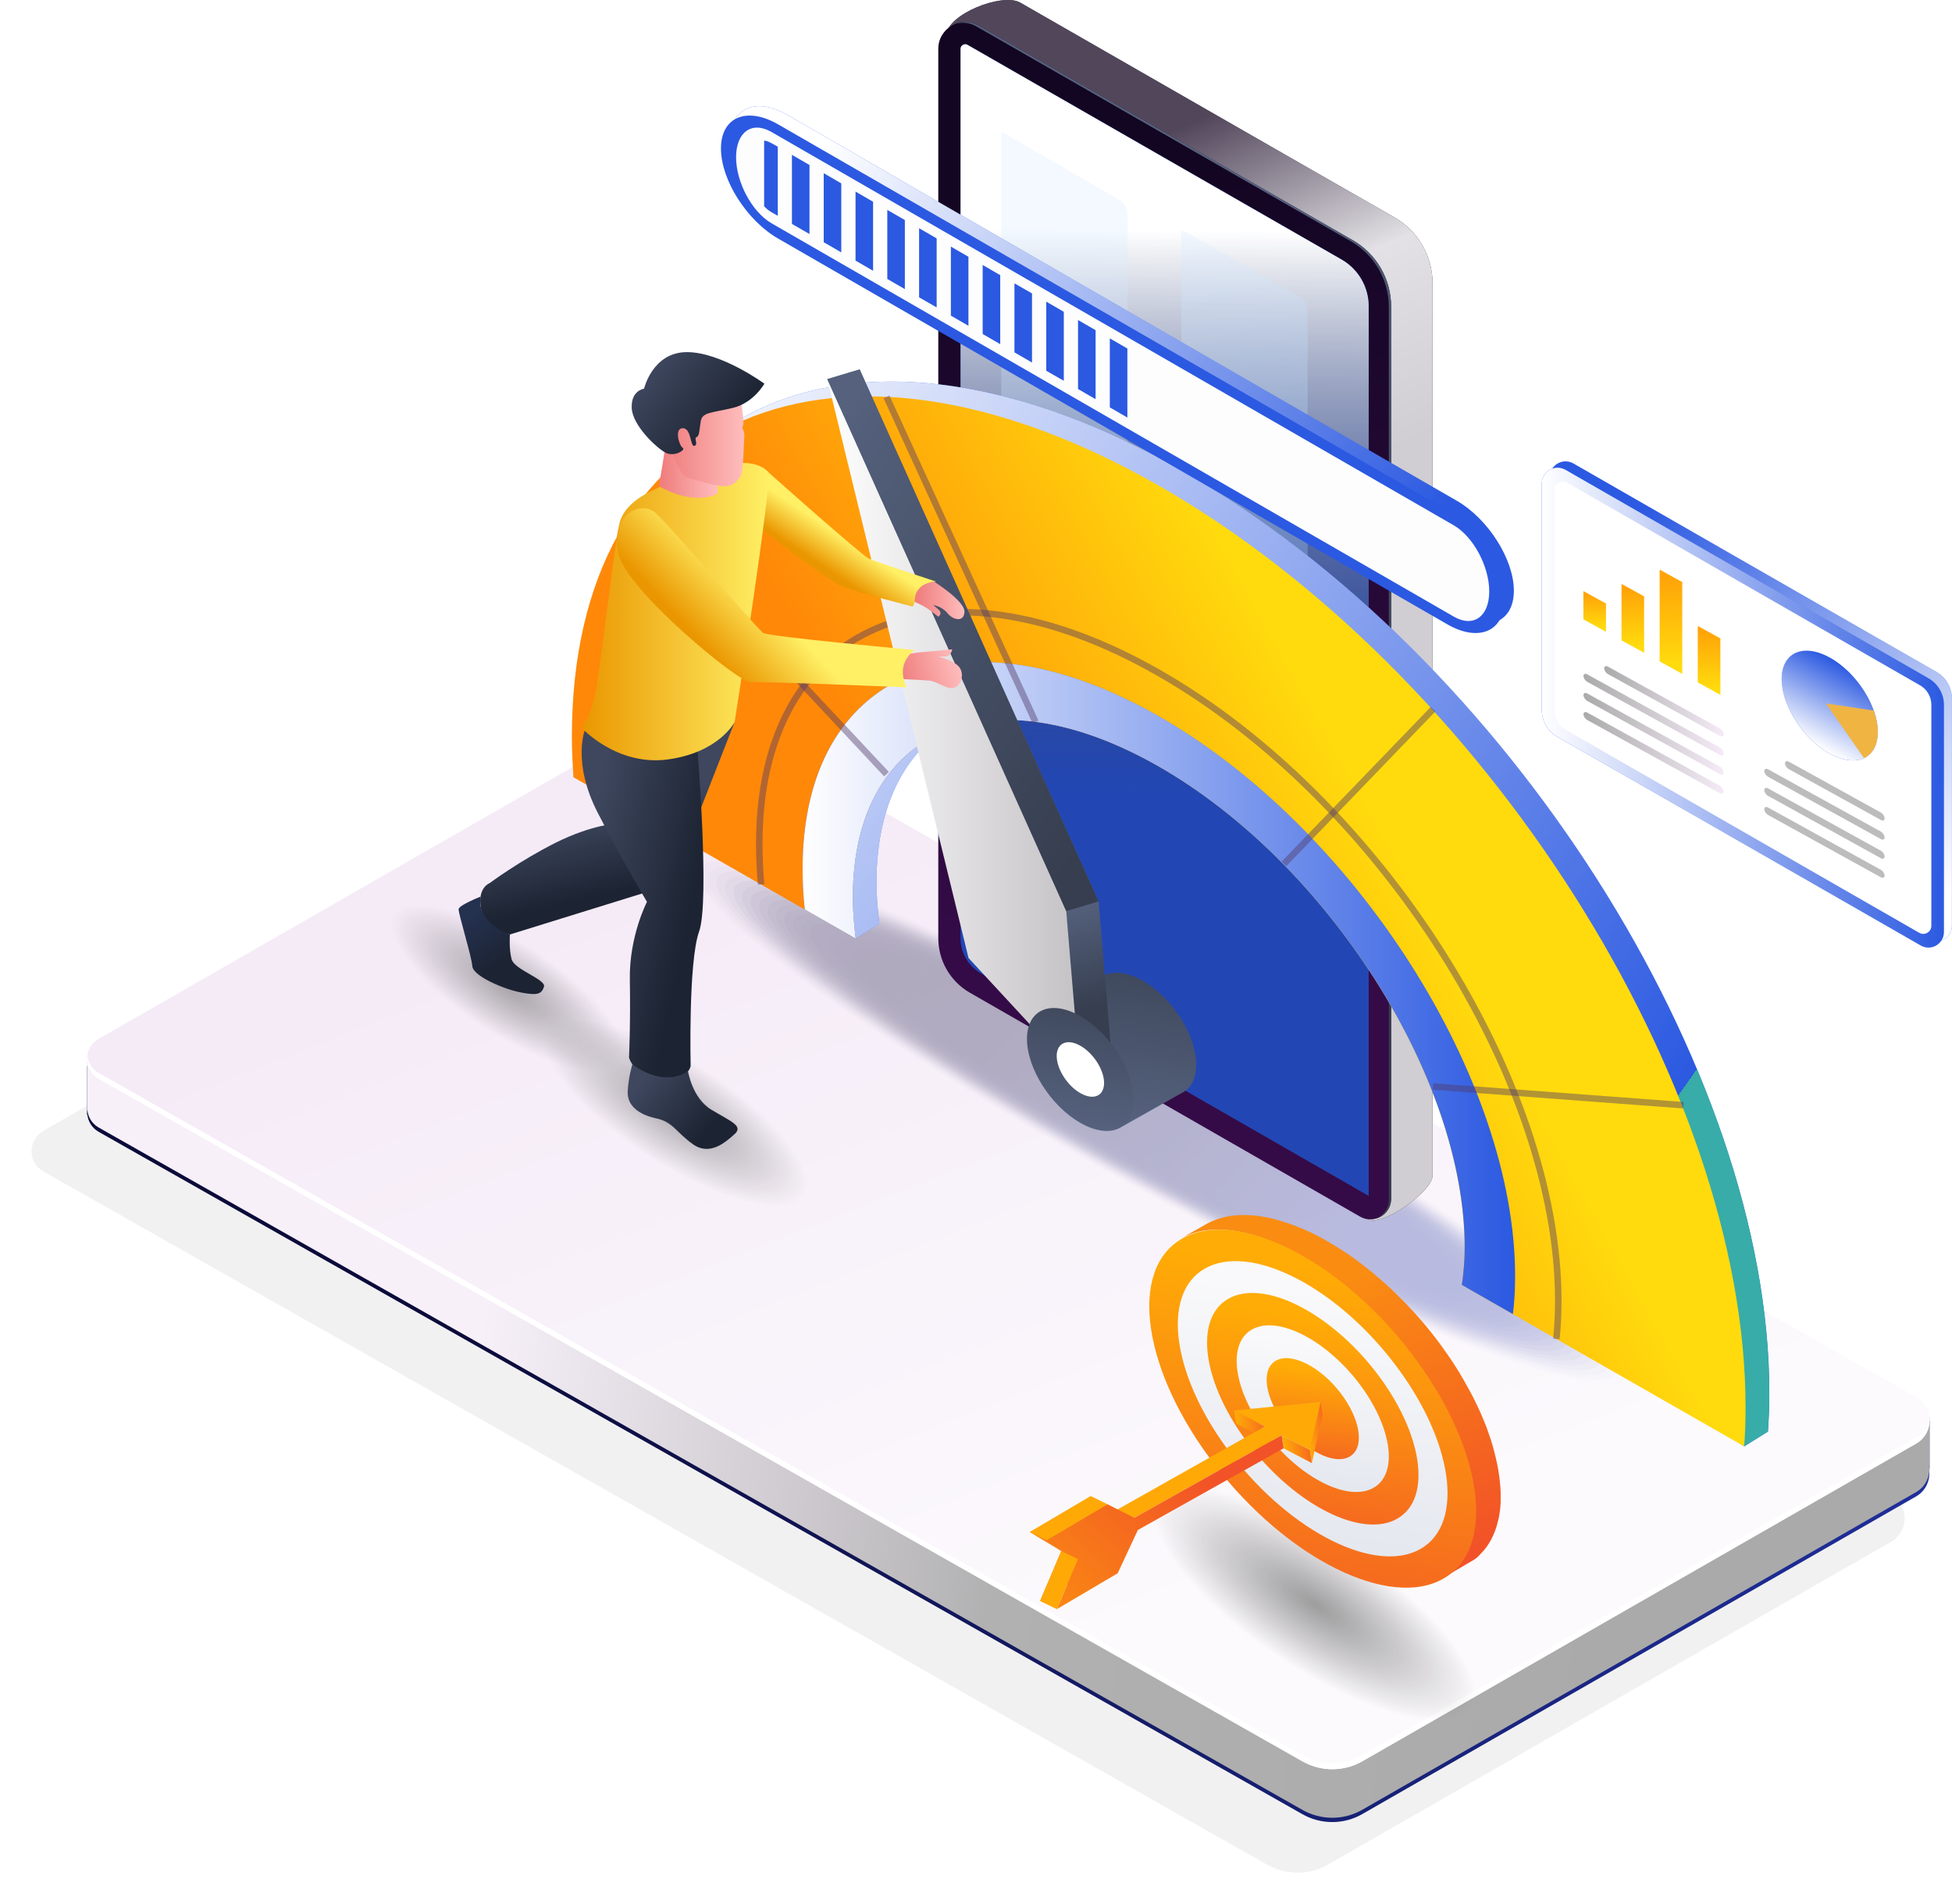 <svg width="618" height="603" viewBox="0 0 618 603" fill="none" xmlns="http://www.w3.org/2000/svg">
<g opacity="0.07" filter="url(#filter0_f_1_25709)">
<path d="M13.715 370.939L401.018 590.379C407.036 593.856 414.467 593.882 420.484 590.405L598.66 488.254C604.442 484.934 604.442 476.62 598.686 473.299L212.22 254.356C206.804 251.219 200.106 251.219 194.691 254.33L13.742 358.076C8.77 360.926 8.744 368.089 13.715 370.939Z" fill="#352A3D"/>
</g>
<path d="M610.922 449.948H590.871L226.48 243.571C221.152 240.482 214.563 240.482 209.235 243.545L45.482 337.519H27.541V352.885L27.645 352.937C27.902 355.073 29.06 357.132 31.171 358.368L412.189 574.397C418.109 577.821 425.419 577.846 431.339 574.423L606.623 473.86C609.815 472.032 611.153 468.635 610.767 465.417L610.896 465.34V449.948H610.922Z" fill="url(#paint0_linear_1_25709)"/>
<path d="M610.922 448.635H590.871L226.48 242.232C221.152 239.143 214.563 239.143 209.235 242.206L45.456 336.154H27.541V351.521L27.645 351.572C27.902 353.709 29.06 355.768 31.171 357.003L412.189 573.033C418.109 576.456 425.419 576.482 431.339 573.058L606.623 472.495C609.815 470.668 611.153 467.27 610.767 464.053L610.896 463.975V448.635H610.922Z" fill="url(#paint1_linear_1_25709)"/>
<path d="M31.197 341.637L412.215 557.666C418.135 561.09 425.445 561.116 431.365 557.692L606.649 457.129C612.337 453.86 612.337 445.675 606.675 442.406L226.48 226.866C221.152 223.777 214.563 223.777 209.235 226.84L31.222 328.973C26.332 331.779 26.306 338.806 31.197 341.637Z" fill="url(#paint2_linear_1_25709)"/>
<path d="M606.649 455.224L431.365 555.787C425.419 559.185 418.135 559.185 412.215 555.762L31.197 339.732C29.086 338.497 27.954 336.489 27.671 334.353C27.31 337.107 28.443 340.041 31.197 341.637L412.215 557.666C418.135 561.09 425.445 561.115 431.365 557.692L606.649 457.129C609.815 455.301 611.153 451.981 610.793 448.789C610.51 451.337 609.171 453.757 606.649 455.224Z" fill="white"/>
<g opacity="0.5">
<path d="M268.537 383.314C264.775 390.271 229.909 382.634 202 367C174.091 351.365 163.701 333.66 167.463 326.686C171.225 319.728 208.091 322.865 236 338.5C263.925 354.134 272.299 376.356 268.537 383.314Z" fill="url(#paint3_radial_1_25709)"/>
<path d="M209.248 340.692C205.913 346.904 175.009 340.085 150.271 326.125C125.533 312.165 116.323 296.356 119.658 290.129C122.992 283.916 155.67 286.717 180.408 300.677C205.16 314.637 212.582 334.479 209.248 340.692Z" fill="url(#paint4_radial_1_25709)"/>
</g>
<g opacity="0.6">
<path d="M482.967 546.785C478.386 555.438 435.936 545.94 401.955 526.496C367.974 507.051 355.323 485.031 359.904 476.358C364.484 467.705 409.371 471.606 443.351 491.05C477.352 510.495 487.547 538.132 482.967 546.785Z" fill="url(#paint5_radial_1_25709)"/>
</g>
<g opacity="0.3">
<path opacity="0.021" d="M514.683 436.126C508.763 446.885 437.8 419.189 356.18 374.3C274.561 329.411 213.199 284.29 219.119 273.531C225.039 262.772 296.002 290.467 377.621 335.357C459.24 380.246 520.603 425.367 514.683 436.126Z" fill="url(#paint6_linear_1_25709)"/>
<path opacity="0.042" d="M511.98 434.658C506.163 445.212 436.513 418.031 356.361 373.965C276.209 329.9 215.979 285.577 221.796 275.024C227.613 264.471 297.263 291.651 377.415 335.717C457.542 379.808 517.797 424.08 511.98 434.658Z" fill="url(#paint7_linear_1_25709)"/>
<path opacity="0.062" d="M509.303 433.166C503.615 443.539 435.226 416.847 356.592 373.605C277.959 330.363 218.81 286.864 224.524 276.517C230.212 266.144 298.602 292.835 377.235 336.077C455.868 379.345 514.992 422.793 509.303 433.166Z" fill="url(#paint8_linear_1_25709)"/>
<path opacity="0.083" d="M506.601 431.699C501.015 441.866 433.913 415.689 356.772 373.245C279.632 330.801 221.59 288.151 227.201 277.984C232.786 267.817 299.889 293.994 377.029 336.438C454.17 378.882 512.186 421.532 506.601 431.699Z" fill="url(#paint9_linear_1_25709)"/>
<path opacity="0.104" d="M503.898 430.206C498.415 440.167 432.626 414.505 356.953 372.884C281.279 331.264 224.395 289.438 229.878 279.451C235.36 269.49 301.15 295.152 376.823 336.772C452.497 378.393 509.38 420.245 503.898 430.206Z" fill="url(#paint10_linear_1_25709)"/>
<path opacity="0.125" d="M501.221 428.713C495.842 438.494 431.339 413.321 357.159 372.524C282.978 331.727 227.201 290.699 232.581 280.944C237.96 271.163 302.463 296.336 376.643 337.133C450.824 377.929 506.601 418.958 501.221 428.713Z" fill="url(#paint11_linear_1_25709)"/>
<path opacity="0.146" d="M498.518 427.246C493.242 436.821 430.052 412.162 357.339 372.189C284.625 332.216 229.981 292.012 235.257 282.437C240.534 272.862 303.724 297.52 376.437 337.493C449.151 377.466 503.795 417.671 498.518 427.246Z" fill="url(#paint12_linear_1_25709)"/>
<path opacity="0.167" d="M495.816 425.753C490.642 435.147 428.739 410.978 357.545 371.803C286.35 332.628 232.787 293.273 237.96 283.878C243.134 274.483 305.037 298.652 376.231 337.827C447.426 377.003 500.99 416.384 495.816 425.753Z" fill="url(#paint13_linear_1_25709)"/>
<path opacity="0.188" d="M493.139 424.285C488.094 433.474 427.478 409.82 357.751 371.468C288.023 333.117 235.618 294.585 240.663 285.396C245.708 276.208 306.324 299.862 376.051 338.213C445.779 376.565 498.184 415.097 493.139 424.285Z" fill="url(#paint14_linear_1_25709)"/>
<path opacity="0.208" d="M490.436 422.793C485.494 431.776 426.165 408.636 357.93 371.108C289.696 333.581 238.397 295.847 243.339 286.864C248.281 277.881 307.61 301.02 375.845 338.548C444.08 376.076 495.378 413.81 490.436 422.793Z" fill="url(#paint15_linear_1_25709)"/>
<path opacity="0.229" d="M487.734 421.326C482.895 430.129 424.853 407.478 358.111 370.774C291.369 334.044 241.178 297.16 246.017 288.357C250.856 279.554 308.898 302.205 375.64 338.909C442.382 375.613 492.573 412.523 487.734 421.326Z" fill="url(#paint16_linear_1_25709)"/>
<path opacity="0.25" d="M485.057 419.833C480.321 428.43 423.591 406.294 358.342 370.413C293.093 334.533 244.009 298.447 248.745 289.85C253.481 281.253 310.21 303.388 375.459 339.269C440.708 375.149 489.793 411.236 485.057 419.833Z" fill="url(#paint17_linear_1_25709)"/>
<path opacity="0.271" d="M482.354 418.34C477.721 426.731 422.279 405.11 358.523 370.027C294.767 334.945 246.814 299.708 251.422 291.291C256.055 282.9 311.497 304.521 375.253 339.604C439.009 374.686 486.987 409.949 482.354 418.34Z" fill="url(#paint18_linear_1_25709)"/>
<path opacity="0.292" d="M479.677 416.873C475.173 425.084 421.018 403.952 358.729 369.693C296.44 335.434 249.62 300.995 254.124 292.784C258.629 284.573 312.784 305.705 375.073 339.964C437.362 374.223 484.182 408.662 479.677 416.873Z" fill="url(#paint19_linear_1_25709)"/>
<path opacity="0.312" d="M476.975 415.38C472.573 423.385 419.705 402.768 358.909 369.332C298.113 335.897 252.4 302.282 256.801 294.277C261.203 286.272 314.071 306.889 374.867 340.324C435.663 373.76 481.376 407.375 476.975 415.38Z" fill="url(#paint20_linear_1_25709)"/>
<path opacity="0.333" d="M474.272 413.913C469.974 421.737 418.418 401.609 359.089 368.998C299.76 336.386 255.18 303.594 259.478 295.769C263.777 287.945 315.333 308.073 374.661 340.684C433.99 373.296 478.571 406.088 474.272 413.913Z" fill="url(#paint21_linear_1_25709)"/>
<path opacity="0.354" d="M471.595 412.42C467.4 420.039 417.131 400.426 359.321 368.612C301.51 336.798 258.011 304.83 262.206 297.211C266.402 289.592 316.671 309.206 374.481 341.019C432.291 372.833 475.765 404.801 471.595 412.42Z" fill="url(#paint22_linear_1_25709)"/>
<path opacity="0.375" d="M468.893 410.953C464.8 418.366 415.818 399.267 359.501 368.277C303.158 337.287 260.817 306.143 264.883 298.73C268.976 291.317 317.958 310.415 374.275 341.406C430.618 372.37 472.985 403.514 468.893 410.953Z" fill="url(#paint23_linear_1_25709)"/>
<path opacity="0.396" d="M466.19 409.46C462.226 416.692 414.531 398.083 359.681 367.917C304.83 337.75 263.596 307.429 267.56 300.197C271.524 292.964 319.219 311.573 374.069 341.74C428.945 371.906 470.179 402.227 466.19 409.46Z" fill="url(#paint24_linear_1_25709)"/>
<path opacity="0.417" d="M463.513 407.993C459.652 415.02 413.244 396.925 359.887 367.582C306.529 338.239 266.402 308.717 270.263 301.69C274.124 294.663 320.531 312.758 373.889 342.1C427.246 371.443 467.374 400.94 463.513 407.993Z" fill="url(#paint25_linear_1_25709)"/>
<path opacity="0.438" d="M460.811 406.5C457.053 413.346 411.957 395.741 360.093 367.222C308.228 338.677 269.208 310.003 272.991 303.182C276.749 296.336 321.844 313.941 373.709 342.46C425.574 370.98 464.569 399.653 460.811 406.5Z" fill="url(#paint26_linear_1_25709)"/>
<path opacity="0.458" d="M458.108 405.007C454.453 411.648 410.645 394.557 360.273 366.835C309.901 339.114 272.013 311.264 275.668 304.624C279.323 297.983 323.131 315.074 373.503 342.795C423.875 370.516 461.763 398.392 458.108 405.007Z" fill="url(#paint27_linear_1_25709)"/>
<path opacity="0.479" d="M455.431 403.54C451.879 409.975 409.384 393.399 360.479 366.501C311.575 339.604 274.819 312.578 278.371 306.143C281.923 299.708 324.419 316.284 373.323 343.182C422.202 370.053 458.983 397.105 455.431 403.54Z" fill="url(#paint28_linear_1_25709)"/>
<path opacity="0.5" d="M452.728 402.047C449.279 408.301 408.071 392.214 360.659 366.141C313.247 340.067 277.598 313.864 281.047 307.61C284.497 301.355 325.705 317.442 373.117 343.516C420.528 369.59 456.177 395.818 452.728 402.047Z" fill="url(#paint29_linear_1_25709)"/>
</g>
<path d="M315.616 308.716L433.012 386.114C437.388 388.637 453.552 377.311 453.552 372.266V89.727C453.552 81.104 448.945 73.125 441.455 68.826L323.003 0.823C317.314 -2.445 299.657 4.607 299.657 11.171L305.654 291.497C305.629 298.601 309.438 305.19 315.616 308.716Z" fill="url(#paint30_linear_1_25709)"/>
<g style="mix-blend-mode:overlay">
<path d="M315.616 308.716L433.012 386.114C437.388 388.637 453.552 377.311 453.552 372.266V89.727C453.552 81.104 448.945 73.125 441.455 68.826L323.003 0.823C317.314 -2.445 299.657 4.607 299.657 11.171L305.654 291.497C305.629 298.601 309.438 305.19 315.616 308.716Z" fill="url(#paint31_linear_1_25709)"/>
</g>
<path d="M307.019 314.327L430.567 385.239C434.943 387.762 440.399 384.596 440.399 379.551V96.985C440.399 88.363 435.792 80.383 428.302 76.085L309.85 8.082C304.162 4.813 297.058 8.931 297.058 15.495V297.082C297.058 304.212 300.867 310.775 307.019 314.327Z" fill="url(#paint32_linear_1_25709)"/>
<path d="M310.545 308.202C306.581 305.936 304.11 301.664 304.11 297.108V15.495C304.11 14.388 305.139 14.002 305.603 14.002C305.834 14.002 306.092 14.079 306.323 14.208L424.775 82.211C430.052 85.248 433.321 90.885 433.321 96.985V378.676L310.545 308.202Z" fill="#2B59E1"/>
<g style="mix-blend-mode:soft-light">
<path d="M310.545 308.202C306.581 305.936 304.11 301.664 304.11 297.108V15.495C304.11 14.388 305.139 14.002 305.603 14.002C305.834 14.002 306.092 14.079 306.323 14.208L424.775 82.211C430.052 85.248 433.321 90.885 433.321 96.985V378.676L310.545 308.202Z" fill="url(#paint33_linear_1_25709)"/>
</g>
<path d="M428.327 76.085L309.85 8.082C307.482 6.717 304.908 6.692 302.668 7.515C304.728 6.949 307.018 7.155 309.129 8.365L427.607 76.368C435.097 80.666 439.704 88.62 439.704 97.268V379.834C439.704 382.716 437.902 384.956 435.534 385.908C438.263 385.187 440.451 382.768 440.451 379.55V96.985C440.399 88.362 435.792 80.383 428.327 76.085Z" fill="url(#paint34_linear_1_25709)"/>
<g opacity="0.3">
<path d="M318.988 82.523C317.753 81.826 317 80.491 317 79.066V42.455C317 42.121 317.331 42 317.452 42C317.512 42 317.602 42.03 317.663 42.061L354.349 63.263C355.976 64.203 357 65.962 357 67.873V100.935C357 102.512 355.313 103.513 353.928 102.725L318.988 82.523Z" fill="url(#paint35_linear_1_25709)"/>
<path d="M375.988 112.829C374.753 112.143 374 110.83 374 109.428V73.448C374 73.119 374.331 73 374.452 73C374.512 73 374.602 73.03 374.663 73.06L411.349 93.914C412.976 94.839 414 96.569 414 98.449V130.969C414 132.52 412.313 133.505 410.928 132.729L375.988 112.829Z" fill="url(#paint36_linear_1_25709)"/>
<path d="M318.988 134.859C317.753 134.173 317 132.86 317 131.458V95.448C317 95.119 317.331 95 317.452 95C317.512 95 317.602 95.03 317.663 95.06L354.349 115.914C355.976 116.839 357 118.569 357 120.449V152.969C357 154.52 355.313 155.505 353.928 154.729L318.988 134.859Z" fill="url(#paint37_linear_1_25709)"/>
<path d="M375.988 165.524C374.753 164.826 374 163.491 374 162.066V125.455C374 125.121 374.331 125 374.452 125C374.512 125 374.602 125.03 374.663 125.061L411.349 146.263C412.976 147.203 414 148.962 414 150.873V183.935C414 185.512 412.313 186.513 410.928 185.725L375.988 165.524Z" fill="url(#paint38_linear_1_25709)"/>
<path d="M318.988 187.493C317.753 186.796 317 185.461 317 184.035V147.455C317 147.121 317.331 147 317.452 147C317.512 147 317.602 147.03 317.663 147.061L354.349 168.263C355.976 169.203 357 170.962 357 172.873V205.935C357 207.512 355.313 208.513 353.928 207.725L318.988 187.493Z" fill="url(#paint39_linear_1_25709)"/>
<path d="M375.988 217.829C374.753 217.143 374 215.83 374 214.428V178.448C374 178.119 374.331 178 374.452 178C374.512 178 374.602 178.03 374.663 178.06L411.349 198.914C412.976 199.839 414 201.569 414 203.449V235.969C414 237.52 412.313 238.505 410.928 237.729L375.988 217.829Z" fill="url(#paint40_linear_1_25709)"/>
<path d="M324.959 213.636C323.903 213.044 323.26 211.911 323.26 210.701V179.634C323.26 179.351 323.543 179.248 323.646 179.248C323.697 179.248 323.775 179.274 323.826 179.3L355.176 197.291C356.566 198.089 357.441 199.582 357.441 201.204V229.259C357.441 230.598 356 231.447 354.816 230.778L324.959 213.636Z" fill="url(#paint41_linear_1_25709)"/>
<path d="M373.683 239.529C372.628 238.937 371.984 237.805 371.984 236.595V205.528C371.984 205.245 372.268 205.142 372.37 205.142C372.422 205.142 372.499 205.167 372.551 205.193L403.901 223.185C405.291 223.983 406.166 225.476 406.166 227.097V255.153C406.166 256.491 404.725 257.341 403.541 256.672L373.683 239.529Z" fill="url(#paint42_linear_1_25709)"/>
</g>
<path d="M560.164 441.067C560.164 445.288 560.009 449.355 559.726 453.319L552.21 458.004L470.308 402.201C470.849 398.392 471.209 394.505 471.209 390.232C471.209 336.746 427.864 268.614 374.352 238.01C320.918 207.458 277.496 225.99 277.496 279.502C277.496 283.775 277.882 288.099 278.396 292.526L270.881 297.211L189.055 241.434C188.798 237.161 188.566 232.888 188.566 228.667C188.566 126.045 271.756 90.421 374.352 149.081C477 207.741 560.164 338.471 560.164 441.067Z" fill="#2B59E1"/>
<g style="mix-blend-mode:soft-light">
<path d="M560.164 441.067C560.164 445.288 560.009 449.355 559.726 453.319L552.21 458.004L470.308 402.201C470.849 398.392 471.209 394.505 471.209 390.232C471.209 336.746 427.864 268.614 374.352 238.01C320.918 207.458 277.496 225.99 277.496 279.502C277.496 283.775 277.882 288.099 278.396 292.526L270.881 297.211L189.055 241.434C188.798 237.161 188.566 232.888 188.566 228.667C188.566 126.045 271.756 90.421 374.352 149.081C477 207.741 560.164 338.471 560.164 441.067Z" fill="url(#paint43_linear_1_25709)"/>
</g>
<path d="M552.648 445.752C552.648 449.973 552.494 454.04 552.211 458.004L462.793 406.886C463.333 403.076 463.693 399.189 463.693 394.917C463.693 341.431 420.349 273.299 366.837 242.695C313.402 212.142 269.98 230.675 269.98 284.187C269.98 288.459 270.366 292.783 270.881 297.211L181.54 246.118C181.282 241.845 181.051 237.573 181.051 233.352C181.051 130.729 264.24 95.106 366.837 153.766C469.485 212.426 552.648 343.155 552.648 445.752Z" fill="url(#paint44_linear_1_25709)"/>
<path d="M479.677 404.028C479.677 408.25 479.471 412.291 478.982 416.126L462.818 406.885C463.359 403.076 463.719 399.189 463.719 394.917C463.719 341.43 420.374 273.299 366.862 242.695C313.428 212.142 270.005 230.674 270.005 284.186C270.005 288.459 270.392 292.783 270.906 297.21L254.794 287.996C254.305 283.62 254.099 279.322 254.099 275.1C254.099 212.786 304.599 191.216 366.862 226.814C429.177 262.411 479.677 341.739 479.677 404.028Z" fill="#2B59E1"/>
<g style="mix-blend-mode:soft-light">
<path d="M479.677 404.028C479.677 408.25 479.471 412.291 478.982 416.126L462.818 406.885C463.359 403.076 463.719 399.189 463.719 394.917C463.719 341.43 420.374 273.299 366.862 242.695C313.428 212.142 270.005 230.674 270.005 284.186C270.005 288.459 270.392 292.783 270.906 297.21L254.794 287.996C254.305 283.62 254.099 279.322 254.099 275.1C254.099 212.786 304.599 191.216 366.862 226.814C429.177 262.411 479.677 341.739 479.677 404.028Z" fill="url(#paint45_linear_1_25709)"/>
</g>
<path opacity="0.44" d="M201.384 160.407L280.661 245.14" stroke="#513A68" stroke-width="2.059" stroke-miterlimit="10"/>
<path opacity="0.44" d="M280.662 125.659L327.842 228.616" stroke="#513A68" stroke-width="2.059" stroke-miterlimit="10"/>
<path opacity="0.44" d="M532.983 349.976L453.707 344.056" stroke="#513A68" stroke-width="2.059" stroke-miterlimit="10"/>
<path opacity="0.44" d="M453.707 224.574L406.501 273.556" stroke="#513A68" stroke-width="2.059" stroke-miterlimit="10"/>
<path opacity="0.44" d="M240.972 280.068C240.586 275.744 240.38 271.446 240.38 267.25C240.38 197.419 297.032 173.147 366.863 213.069C436.693 252.99 493.345 342.023 493.345 411.853C493.345 416.074 493.139 420.115 492.753 424.002" stroke="#513A68" stroke-width="2.059" stroke-miterlimit="10"/>
<path d="M461.196 194.717L249.362 72.585C239.401 66.845 231.268 54.001 231.268 44.066C231.268 34.104 239.401 30.681 249.362 36.421L461.196 158.554C471.157 164.294 479.291 177.137 479.291 187.073C479.265 197.008 471.132 200.457 461.196 194.717Z" fill="#2B59E1"/>
<g style="mix-blend-mode:overlay">
<path d="M461.196 194.717L249.362 72.585C239.401 66.845 231.268 54.001 231.268 44.066C231.268 34.104 239.401 30.681 249.362 36.421L461.196 158.554C471.157 164.294 479.291 177.137 479.291 187.073C479.265 197.008 471.132 200.457 461.196 194.717Z" fill="url(#paint46_linear_1_25709)"/>
</g>
<path d="M458.185 197.677L246.351 75.544C236.39 69.805 228.256 56.961 228.256 47.025C228.256 37.064 236.39 33.641 246.351 39.381L458.185 161.514C468.146 167.253 476.28 180.097 476.28 190.033C476.254 199.968 468.12 203.417 458.185 197.677Z" fill="#2B59E1"/>
<path d="M244.266 70.705C238.089 67.128 233.044 57.733 233.044 49.779C233.044 41.8 238.063 38.222 244.266 41.8L460.27 166.352C466.447 169.93 471.492 179.325 471.492 187.278C471.492 195.258 466.473 198.835 460.27 195.258L244.266 70.705Z" fill="#FDFDFD"/>
<path d="M326.735 92.919L321.175 89.727V111.58L326.735 114.797V92.919Z" fill="#2B59E1"/>
<path d="M296.543 75.493L290.983 72.276V94.154L296.543 97.346V75.493Z" fill="#2B59E1"/>
<path d="M336.798 98.736L331.239 95.519V117.397L336.798 120.589V98.736Z" fill="#2B59E1"/>
<path d="M316.671 87.128L311.111 83.91V105.763L316.671 108.98V87.128Z" fill="#2B59E1"/>
<path d="M306.607 81.31L301.047 78.093V99.945L306.607 103.163V81.31Z" fill="#2B59E1"/>
<path d="M286.479 69.676L280.919 66.484V88.337L286.479 91.554V69.676Z" fill="#2B59E1"/>
<path d="M250.727 70.912L256.286 74.103V52.251L250.727 49.033V70.912Z" fill="#2B59E1"/>
<path d="M266.351 58.068L260.791 54.851V76.703L266.351 79.921V58.068Z" fill="#2B59E1"/>
<path d="M276.415 63.885L270.855 60.667V82.52L276.415 85.737V63.885Z" fill="#2B59E1"/>
<path d="M246.248 46.459V68.338L244.267 67.205C243.443 66.742 242.671 66.098 241.924 65.326V44.529C242.671 44.606 243.443 44.863 244.267 45.352L246.248 46.459Z" fill="#2B59E1"/>
<path d="M346.863 104.553L341.303 101.335V123.188L346.863 126.405V104.553Z" fill="#2B59E1"/>
<path d="M356.927 110.37L351.368 107.152V129.005L356.927 132.222V110.37Z" fill="#2B59E1"/>
<path d="M378.728 337.158C378.728 341.688 376.952 344.777 374.069 346.141L355.099 356.823L329.875 319.965L348.69 309.36H348.716C351.805 307.301 356.541 307.558 361.843 310.595C371.187 315.949 378.728 327.815 378.728 337.158Z" fill="url(#paint47_linear_1_25709)"/>
<path d="M352.268 338.574L347.815 285.448L272.168 116.985L261.923 120.048L316.877 300.3L352.268 338.574Z" fill="url(#paint48_linear_1_25709)"/>
<path d="M342.024 341.637L337.571 288.511L261.923 120.048L306.632 303.363L342.024 341.637Z" fill="url(#paint49_linear_1_25709)"/>
<path d="M347.815 285.448L337.571 288.511L261.923 120.048L272.168 116.985L347.815 285.448Z" fill="url(#paint50_linear_1_25709)"/>
<path d="M358.909 348.329C358.909 357.647 351.341 360.89 342.024 355.562C332.706 350.234 325.139 338.342 325.139 328.999C325.139 319.656 332.706 316.438 342.024 321.766C351.341 327.094 358.909 338.986 358.909 348.329Z" fill="url(#paint51_linear_1_25709)"/>
<path d="M348.035 346.591C350.532 344.708 349.877 339.63 346.573 335.249C343.269 330.868 338.566 328.843 336.069 330.727C333.572 332.61 334.227 337.688 337.531 342.069C340.835 346.45 345.538 348.475 348.035 346.591Z" fill="white"/>
<path d="M243.262 149.545C243.262 149.545 272.682 175.747 274.973 176.829C277.29 177.91 296.362 184.164 296.362 184.164C296.362 184.164 291.137 185.091 290.365 188.128C289.593 191.165 288.975 192.092 288.975 192.092C288.975 192.092 270.726 187.407 266.196 185.528C261.666 183.624 237.703 165.014 237.703 165.014L243.262 149.545Z" fill="url(#paint52_linear_1_25709)"/>
<path d="M285.243 207.51C285.243 207.51 288.692 206.738 292.862 206.429C297.032 206.12 301.485 205.605 301.485 205.605C301.485 205.605 301.124 207.896 299.117 207.896C297.109 207.896 297.109 207.896 297.109 207.896C297.109 207.896 302.154 209.208 303.698 211.242C305.243 213.275 304.599 216.673 302.283 217.677C299.966 218.681 297.058 215.798 294.149 215.515C291.241 215.257 284.6 215 284.6 215C284.6 215 282.566 210.392 285.243 207.51Z" fill="url(#paint53_linear_1_25709)"/>
<path d="M289.619 190.625C289.619 190.625 292.219 191.654 294.021 192.967C295.823 194.28 297.058 195.284 297.058 195.284C297.058 195.284 298.628 194.331 297.058 192.967C295.488 191.603 295.488 191.603 295.488 191.603C295.488 191.603 298.165 191.937 299.992 194.203C301.82 196.442 305.269 197.085 305.346 193.688C305.423 190.29 295.745 184.19 295.745 184.19C295.745 184.19 289.362 184.55 289.619 190.625Z" fill="url(#paint54_linear_1_25709)"/>
<path d="M232.581 228.616L212.453 280.094L161.412 295.924C161.412 295.924 153.484 294.277 152.274 287.662C151.065 281.072 155.003 279.657 155.003 279.657C155.003 279.657 164.629 272.501 175.954 266.838C187.305 261.176 195.259 260.764 195.259 260.764L195.98 238.371C196.005 238.371 221.153 242.618 232.581 228.616Z" fill="url(#paint55_linear_1_25709)"/>
<path d="M185.298 230.778C185.298 230.778 180.896 241.176 189.287 257.469C197.678 273.737 204.834 285.577 204.834 285.577C204.834 285.577 199.171 296.413 199.403 310.235C199.66 324.031 199.145 334.893 199.145 334.893C199.145 334.893 200.767 341.405 210.291 341.688C218.141 341.92 218.656 337.519 218.656 337.519C218.656 337.519 217.884 304.598 221.333 294.972C224.782 285.345 220.715 236.054 220.715 236.054C220.715 236.054 200.561 243.596 185.298 230.778Z" fill="url(#paint56_linear_1_25709)"/>
<path d="M243.263 149.545C243.263 149.545 239.402 144.037 227.021 148.078C214.641 152.119 198.09 155.825 196.005 166.198C193.895 176.571 189.699 215.412 188.103 221.409C186.508 227.406 184.037 230.366 184.037 230.366C184.037 230.366 195.182 242.695 211.449 240.482C227.716 238.268 232.581 228.642 232.581 228.642C232.581 228.642 244.498 153.149 243.263 149.545Z" fill="url(#paint57_linear_1_25709)"/>
<path d="M206.893 161.9C201.411 158.476 192.737 164.525 196.006 176.056C199.274 187.587 233.997 216.338 237.729 216.029C241.461 215.72 287.02 217.651 287.02 217.651C287.02 217.651 285.166 214.176 286.093 210.779C287.02 207.381 289.619 205.837 289.619 205.837C289.619 205.837 243.7 201.641 241.667 200.457C239.634 199.273 210.342 164.062 206.893 161.9Z" fill="url(#paint58_linear_1_25709)"/>
<path d="M210.702 141.206L208.617 153.946C208.617 153.946 214.177 157.318 219.968 157.601C225.502 157.859 227.227 156.134 227.227 156.134V149.545L217.909 137.782L210.702 141.206Z" fill="url(#paint59_linear_1_25709)"/>
<path d="M234.614 127.049C234.614 127.049 235.747 133.895 235.18 134.874C234.614 135.852 235.85 135.955 235.644 138.4C235.464 140.819 235.335 148.824 234.614 150.42C233.894 151.99 231.963 154.307 228.694 153.946C225.4 153.586 219.171 151.836 217.06 151.012C214.975 150.188 211.32 139.275 210.11 134.796C208.875 130.266 234.614 127.049 234.614 127.049Z" fill="url(#paint60_linear_1_25709)"/>
<path d="M242 121.5C242 121.5 238.604 127.615 231.937 129.185C225.271 130.755 222.362 130.524 221.873 133.304C221.384 136.083 221.487 138.04 220.535 138.4C219.582 138.76 221.204 140.819 219.84 141.18C218.476 141.54 218.939 135.594 216.159 135.594C213.379 135.594 215.027 141.154 216.133 141.797C217.266 142.441 213.482 144.809 210.702 143.342C207.923 141.875 200.232 134.771 200 129.185C199.768 123.6 203.907 123.085 203.907 123.085C203.907 123.085 206.587 111.5 217.5 111.5C228.414 111.526 242 121.5 242 121.5Z" fill="url(#paint61_linear_1_25709)"/>
<path d="M152.146 283.93C152.146 283.93 145.325 286.607 145.196 287.894C145.068 289.181 149.289 302.745 149.546 305.962C149.804 309.154 159.662 313.272 164.913 314.276C170.163 315.306 171.45 314.791 172.222 312.475C172.995 310.158 162.879 307.095 161.978 303.775C161.077 300.454 161.438 295.924 161.438 295.924C161.438 295.924 150.782 292.527 152.146 283.93Z" fill="url(#paint62_linear_1_25709)"/>
<path d="M217.832 339.192C217.832 339.192 219.093 347.712 225.245 351.418C231.397 355.124 235.438 356.54 232.581 359.114C229.723 361.688 224.73 366.167 219.351 362.306C213.971 358.471 213.07 355.253 207.691 354.121C202.311 352.962 198.476 350.157 198.733 345.549C198.991 340.942 200.201 337.03 200.201 337.03C200.201 337.03 209.518 344.623 217.832 339.192Z" fill="url(#paint63_linear_1_25709)"/>
<path d="M613.058 298.06C612.209 298.06 611.359 297.829 610.613 297.391L495.636 231.37C492.547 229.594 490.642 226.299 490.642 222.721V151.115C490.642 148.335 492.907 146.096 495.661 146.096C496.536 146.096 497.386 146.327 498.158 146.765L613.109 212.786C616.095 214.511 617.974 217.728 617.974 221.177V293.118C617.974 294.482 617.434 295.744 616.456 296.67C615.555 297.571 614.345 298.06 613.058 298.06Z" fill="#2B59E1"/>
<g style="mix-blend-mode:soft-light">
<path d="M613.058 298.06C612.209 298.06 611.359 297.829 610.613 297.391L495.636 231.37C492.547 229.594 490.642 226.299 490.642 222.721V151.115C490.642 148.335 492.907 146.096 495.661 146.096C496.536 146.096 497.386 146.327 498.158 146.765L613.109 212.786C616.095 214.511 617.974 217.728 617.974 221.177V293.118C617.974 294.482 617.434 295.744 616.456 296.67C615.555 297.571 614.345 298.06 613.058 298.06Z" fill="url(#paint64_linear_1_25709)"/>
</g>
<path d="M610.536 300.068C609.687 300.068 608.837 299.836 608.091 299.399L493.114 233.378C490.025 231.602 488.12 228.307 488.12 224.729V153.123C488.12 150.343 490.385 148.104 493.139 148.104C494.014 148.104 494.864 148.335 495.636 148.773L610.587 214.794C613.573 216.518 615.452 219.736 615.452 223.185V295.126C615.452 296.49 614.912 297.751 613.934 298.678C613.033 299.579 611.797 300.068 610.536 300.068Z" fill="#2B59E1"/>
<g style="mix-blend-mode:soft-light">
<path d="M610.536 300.068C609.687 300.068 608.837 299.836 608.091 299.399L493.114 233.378C490.025 231.602 488.12 228.307 488.12 224.729V153.123C488.12 150.343 490.385 148.104 493.139 148.104C494.014 148.104 494.864 148.335 495.636 148.773L610.587 214.794C613.573 216.518 615.452 219.736 615.452 223.185V295.126C615.452 296.49 614.912 297.751 613.934 298.678C613.033 299.579 611.797 300.068 610.536 300.068Z" fill="url(#paint65_linear_1_25709)"/>
</g>
<path d="M495.867 231.189L607.627 295.383C609.326 296.361 611.462 295.126 611.462 293.17V223.21C611.462 220.636 610.098 218.268 607.859 217.007L496.099 152.813C494.323 151.81 492.135 153.071 492.135 155.104V224.729C492.135 227.406 493.551 229.851 495.867 231.189Z" fill="white"/>
<path d="M508.454 200.071L501.298 196.107V187.176L508.454 191.114V200.071Z" fill="url(#paint66_linear_1_25709)"/>
<path d="M520.526 206.712L513.37 202.774V184.885L520.526 188.849V206.712Z" fill="url(#paint67_linear_1_25709)"/>
<path d="M532.597 213.378L525.441 209.44V180.38L532.597 184.318V213.378Z" fill="url(#paint68_linear_1_25709)"/>
<path d="M544.669 220.045L537.514 216.081V198.218L544.669 202.156V220.045Z" fill="url(#paint69_linear_1_25709)"/>
<path d="M594.5 231.808C594.5 235.952 592.827 238.809 590.15 240.07C587.396 241.357 583.535 240.971 579.288 238.629C570.897 233.996 564.076 223.417 564.076 215.026C564.076 206.635 570.897 203.572 579.288 208.205C585.517 211.654 590.871 218.346 593.239 225.013C594.062 227.329 594.5 229.646 594.5 231.808Z" fill="#2B59E1"/>
<g style="mix-blend-mode:overlay">
<path d="M594.5 231.807C594.5 235.951 592.827 238.808 590.15 240.07C587.396 241.356 583.535 240.97 579.288 238.628C570.897 233.995 564.076 223.416 564.076 215.025C564.076 206.634 570.897 203.571 579.288 208.204C585.517 211.653 590.871 218.346 593.239 225.012C594.062 227.329 594.5 229.645 594.5 231.807Z" fill="url(#paint70_linear_1_25709)"/>
</g>
<path d="M594.5 231.807C594.5 235.951 592.827 238.808 590.15 240.07L578.078 222.747L593.239 225.012C594.062 227.329 594.5 229.645 594.5 231.807Z" fill="#F0B443"/>
<path d="M544.54 233.043L509.072 213.455C508.428 213.095 507.888 212.271 507.888 211.628C507.888 210.984 508.428 210.752 509.072 211.087L544.54 230.675C545.184 231.035 545.724 231.859 545.724 232.502C545.699 233.171 545.184 233.403 544.54 233.043Z" fill="url(#paint71_linear_1_25709)"/>
<path d="M544.54 239.092L502.508 215.9C501.865 215.54 501.324 214.716 501.324 214.073C501.324 213.429 501.865 213.198 502.508 213.532L544.54 236.723C545.184 237.084 545.724 237.907 545.724 238.551C545.699 239.22 545.184 239.452 544.54 239.092Z" fill="url(#paint72_linear_1_25709)"/>
<path d="M544.54 245.14L502.508 221.949C501.865 221.588 501.324 220.765 501.324 220.121C501.324 219.478 501.865 219.246 502.508 219.581L544.54 242.772C545.184 243.132 545.724 243.956 545.724 244.599C545.699 245.269 545.184 245.5 544.54 245.14Z" fill="url(#paint73_linear_1_25709)"/>
<path d="M544.54 251.189L502.508 227.998C501.865 227.637 501.324 226.814 501.324 226.17C501.324 225.527 501.865 225.295 502.508 225.63L544.54 248.821C545.184 249.181 545.724 250.005 545.724 250.648C545.699 251.292 545.184 251.549 544.54 251.189Z" fill="url(#paint74_linear_1_25709)"/>
<path d="M595.478 259.657L566.316 243.544C565.672 243.184 565.132 242.36 565.132 241.717C565.132 241.074 565.672 240.842 566.316 241.176L595.478 257.289C596.122 257.65 596.662 258.473 596.662 259.117C596.662 259.786 596.122 260.018 595.478 259.657Z" fill="#BCBCBC"/>
<path d="M595.478 265.706L559.752 245.964C559.109 245.604 558.568 244.78 558.568 244.136C558.568 243.493 559.109 243.261 559.752 243.596L595.478 263.338C596.122 263.698 596.662 264.522 596.662 265.165C596.662 265.835 596.122 266.066 595.478 265.706Z" fill="#BCBCBC"/>
<path d="M595.478 271.755L559.752 252.013C559.109 251.652 558.568 250.829 558.568 250.185C558.568 249.542 559.109 249.31 559.752 249.645L595.478 269.387C596.122 269.747 596.662 270.571 596.662 271.214C596.662 271.883 596.122 272.115 595.478 271.755Z" fill="#BCBCBC"/>
<path d="M595.478 277.803L559.752 258.061C559.109 257.701 558.568 256.877 558.568 256.234C558.568 255.59 559.109 255.358 559.752 255.693L595.478 275.435C596.122 275.795 596.662 276.619 596.662 277.263C596.662 277.906 596.122 278.163 595.478 277.803Z" fill="#BCBCBC"/>
<path d="M466.859 475.481C466.962 476.896 466.962 478.286 466.936 479.625C466.936 479.908 466.962 480.217 466.936 480.526C466.859 482.147 466.653 483.666 466.37 485.159C466.293 485.571 466.164 485.957 466.061 486.369C465.804 487.398 465.547 488.402 465.186 489.354C465.006 489.843 464.8 490.281 464.594 490.744C464.234 491.568 463.822 492.366 463.359 493.138C463.101 493.55 462.844 493.987 462.561 494.373C462.02 495.12 461.428 495.815 460.785 496.458C460.502 496.767 460.219 497.102 459.91 497.385C458.932 498.286 457.851 499.109 456.667 499.779L466.911 493.756C467.323 493.447 467.709 493.112 468.069 492.778C468.378 492.494 468.661 492.16 468.944 491.851C469.588 491.182 470.18 490.513 470.72 489.766C471.003 489.354 471.261 488.942 471.518 488.531C471.981 487.784 472.393 486.986 472.754 486.137C472.959 485.674 473.165 485.236 473.346 484.747C473.706 483.795 473.989 482.791 474.221 481.761C474.324 481.349 474.452 480.963 474.53 480.551C474.813 479.084 475.019 477.54 475.096 475.918C475.122 475.635 475.096 475.326 475.096 475.018C475.147 473.679 475.122 472.289 475.019 470.874C474.967 470.282 474.89 469.664 474.838 469.072C474.71 467.888 474.555 466.678 474.349 465.443C474.246 464.773 474.092 464.078 473.963 463.409C473.706 462.174 473.397 460.912 473.062 459.625C472.882 458.956 472.728 458.287 472.522 457.592C472.136 456.254 471.672 454.915 471.183 453.551C470.978 452.933 470.772 452.341 470.54 451.724C470.283 451.029 469.974 450.334 469.691 449.664C469.253 448.583 468.815 447.502 468.301 446.421C468.043 445.881 467.786 445.34 467.528 444.8C466.962 443.59 466.37 442.406 465.727 441.196C465.469 440.681 465.186 440.192 464.903 439.678C464.105 438.236 463.282 436.769 462.406 435.302C462.278 435.096 462.175 434.89 462.046 434.658C461.042 433.011 459.961 431.364 458.829 429.691C458.545 429.279 458.262 428.893 457.979 428.481C456.821 426.834 455.663 425.186 454.401 423.565C453.115 421.866 451.75 420.244 450.412 418.649C450.052 418.211 449.665 417.799 449.279 417.362C448.301 416.229 447.297 415.122 446.268 414.041C445.779 413.526 445.315 413.012 444.826 412.523C443.926 411.596 442.999 410.695 442.098 409.794C441.455 409.177 440.811 408.533 440.168 407.915C439.55 407.349 438.932 406.809 438.314 406.268C437.079 405.161 435.843 404.08 434.608 403.051C434.067 402.613 433.527 402.175 432.986 401.738C430.412 399.705 427.839 397.8 425.239 396.101C424.879 395.869 424.544 395.663 424.184 395.458C421.455 393.707 418.727 392.111 416.024 390.773C413.862 389.692 411.752 388.817 409.641 388.019C409.049 387.787 408.457 387.581 407.865 387.375C406.629 386.938 405.394 386.577 404.184 386.243C403.566 386.088 402.949 385.883 402.357 385.754C401.687 385.599 401.018 385.496 400.349 385.368C399.525 385.213 398.702 385.059 397.878 384.982C397.389 384.93 396.926 384.879 396.437 384.853C395.51 384.776 394.609 384.75 393.734 384.75C393.374 384.75 392.988 384.75 392.627 384.75C391.418 384.801 390.234 384.904 389.101 385.085C388.998 385.11 388.895 385.136 388.792 385.162C387.737 385.342 386.733 385.625 385.755 385.934C385.497 386.011 385.24 386.114 384.983 386.217C383.927 386.603 382.898 387.041 381.945 387.607L373.786 392.214C374.738 391.674 375.768 391.211 376.823 390.824C377.081 390.721 377.338 390.644 377.596 390.541C378.574 390.232 379.577 389.949 380.633 389.769C380.736 389.743 380.839 389.718 380.942 389.692C382.074 389.512 383.258 389.409 384.468 389.357C384.828 389.332 385.214 389.357 385.575 389.357C386.45 389.357 387.376 389.409 388.277 389.46C388.741 389.486 389.23 389.537 389.719 389.589C390.517 389.692 391.34 389.821 392.19 389.975C392.859 390.104 393.528 390.207 394.197 390.361C394.789 390.49 395.407 390.67 396.025 390.85C397.235 391.185 398.47 391.545 399.706 391.983C400.298 392.189 400.89 392.395 401.482 392.626C403.592 393.424 405.703 394.299 407.865 395.38C410.568 396.719 413.296 398.315 416.024 400.065C416.385 400.297 416.719 400.502 417.08 400.708C419.679 402.407 422.253 404.312 424.827 406.345C425.368 406.783 425.908 407.22 426.449 407.658C427.684 408.688 428.945 409.769 430.155 410.875C430.773 411.416 431.391 411.956 432.008 412.523C432.652 413.115 433.295 413.758 433.939 414.402C434.865 415.302 435.766 416.178 436.667 417.13C437.156 417.619 437.619 418.134 438.109 418.649C439.112 419.73 440.116 420.836 441.12 421.969C441.506 422.407 441.866 422.818 442.253 423.256C443.617 424.852 444.955 426.473 446.242 428.172C447.503 429.794 448.687 431.441 449.82 433.088C450.103 433.5 450.386 433.886 450.669 434.298C451.802 435.945 452.883 437.618 453.887 439.266C454.015 439.472 454.118 439.678 454.247 439.909C455.122 441.376 455.946 442.818 456.744 444.285C457.027 444.8 457.284 445.289 457.567 445.803C458.211 447.013 458.803 448.223 459.369 449.407C459.627 449.948 459.91 450.488 460.141 451.029C460.63 452.11 461.068 453.191 461.531 454.272C461.814 454.967 462.123 455.662 462.381 456.331C462.612 456.949 462.792 457.541 463.024 458.158C463.513 459.522 463.976 460.887 464.363 462.199C464.568 462.869 464.723 463.538 464.903 464.233C465.238 465.52 465.547 466.781 465.804 468.016C465.933 468.711 466.087 469.381 466.19 470.05C466.396 471.285 466.55 472.495 466.679 473.679C466.731 474.297 466.808 474.889 466.859 475.481Z" fill="url(#paint75_linear_1_25709)"/>
<path d="M457.026 499.856C448.481 504.798 436.101 503.228 422.999 496.716C409.898 490.204 396.05 478.75 384.622 463.872C361.714 434.169 357.055 402.124 374.172 392.266C382.717 387.35 395.098 388.92 408.225 395.432C421.326 401.944 435.174 413.398 446.576 428.224C469.484 458.004 474.169 490.075 457.026 499.856Z" fill="url(#paint76_linear_1_25709)"/>
<path d="M449.768 490.461C442.716 494.528 432.497 493.241 421.687 487.861C410.876 482.482 399.474 473.035 390.028 460.783C371.135 436.28 367.274 409.845 381.431 401.712C388.483 397.671 398.702 398.958 409.512 404.337C420.323 409.717 431.725 419.163 441.146 431.389C460.064 455.919 463.899 482.353 449.768 490.461Z" fill="url(#paint77_linear_1_25709)"/>
<path d="M442.407 480.886C436.873 484.077 428.868 483.074 420.4 478.852C411.932 474.631 402.974 467.218 395.587 457.618C380.761 438.416 377.75 417.67 388.844 411.287C394.378 408.121 402.382 409.125 410.876 413.346C419.345 417.567 428.302 424.98 435.689 434.581C450.463 453.808 453.501 474.528 442.407 480.886Z" fill="url(#paint78_linear_1_25709)"/>
<path d="M434.891 471.105C430.927 473.396 425.161 472.675 419.061 469.638C412.961 466.6 406.526 461.272 401.198 454.349C390.542 440.527 388.354 425.598 396.333 421.016C400.323 418.725 406.089 419.472 412.189 422.509C418.289 425.546 424.724 430.874 430.052 437.772C440.682 451.646 442.87 466.549 434.891 471.105Z" fill="url(#paint79_linear_1_25709)"/>
<path d="M427.298 461.247C424.879 462.637 421.404 462.199 417.697 460.346C413.991 458.519 410.104 455.275 406.861 451.08C400.401 442.689 399.088 433.655 403.927 430.875C406.346 429.485 409.821 429.948 413.528 431.776C417.234 433.603 421.121 436.846 424.364 441.042C430.824 449.458 432.137 458.493 427.298 461.247Z" fill="url(#paint80_linear_1_25709)"/>
<path d="M400.452 451.903L353.864 478.054L345.319 473.782L326.04 485.158L336.001 491.156L329.283 506.985L348.562 495.609L354.945 481.915L401.07 456.047L400.452 451.903Z" fill="url(#paint81_linear_1_25709)"/>
<path d="M418.109 443.924L390.748 446.653L400.426 451.698L353.22 478.338L358.651 480.912L405.754 454.503L414.711 459.162L418.109 443.924Z" fill="#FFA907"/>
<path d="M418.109 443.924L414.711 459.162L415.329 463.306L418.727 448.068L418.109 443.924Z" fill="url(#paint82_linear_1_25709)"/>
<path d="M390.748 446.653L391.366 450.771L397.054 453.628L400.426 451.698L390.748 446.653Z" fill="url(#paint83_linear_1_25709)"/>
<path d="M405.754 454.503L406.372 458.622L415.329 463.306L414.712 459.162L405.754 454.503Z" fill="url(#paint84_linear_1_25709)"/>
<path d="M405.754 454.503L359.141 480.629L350.621 476.356L331.342 487.733L341.278 493.73L334.585 509.56L353.864 498.183L360.247 484.49L406.372 458.622L405.754 454.503Z" fill="url(#paint85_linear_1_25709)"/>
<path d="M345.319 473.782L350.621 476.356L331.342 487.732L326.04 485.159L345.319 473.782Z" fill="#FFA907"/>
<path d="M336.001 491.156L341.278 493.73L334.585 509.559L329.283 506.985L336.001 491.156Z" fill="#FFA907"/>
<defs>
<filter id="filter0_f_1_25709" x="0" y="242" width="613" height="361" filterUnits="userSpaceOnUse" color-interpolation-filters="sRGB">
<feFlood flood-opacity="0" result="BackgroundImageFix"/>
<feBlend mode="normal" in="SourceGraphic" in2="BackgroundImageFix" result="shape"/>
<feGaussianBlur stdDeviation="5" result="effect1_foregroundBlur_1_25709"/>
</filter>
<linearGradient id="paint0_linear_1_25709" x1="138.96" y1="408.46" x2="630.566" y2="410.179" gradientUnits="userSpaceOnUse">
<stop stop-color="#0B0B3A"/>
<stop offset="1" stop-color="#1F309E"/>
</linearGradient>
<linearGradient id="paint1_linear_1_25709" x1="156.298" y1="388.661" x2="522.43" y2="431.443" gradientUnits="userSpaceOnUse">
<stop stop-color="#F7F0F9"/>
<stop offset="0.352" stop-color="#C4C1C5"/>
<stop offset="0.459" stop-color="#B1B1B2"/>
<stop offset="1" stop-color="#AAAAAA"/>
</linearGradient>
<linearGradient id="paint2_linear_1_25709" x1="266.162" y1="256.483" x2="366.354" y2="513.154" gradientUnits="userSpaceOnUse">
<stop stop-color="#F5EBF7"/>
<stop offset="1" stop-color="#FCFAFD"/>
</linearGradient>
<radialGradient id="paint3_radial_1_25709" cx="0" cy="0" r="1" gradientUnits="userSpaceOnUse" gradientTransform="translate(213.953 352.305) rotate(32.83) scale(48.687 16.453)">
<stop stop-color="#606060"/>
<stop offset="1" stop-color="#494949" stop-opacity="0"/>
</radialGradient>
<radialGradient id="paint4_radial_1_25709" cx="0" cy="0" r="1" gradientUnits="userSpaceOnUse" gradientTransform="translate(160.866 313.004) rotate(33.022) scale(43.249 14.659)">
<stop stop-color="#606060"/>
<stop offset="1" stop-color="#494949" stop-opacity="0"/>
</radialGradient>
<radialGradient id="paint5_radial_1_25709" cx="0" cy="0" r="1" gradientUnits="userSpaceOnUse" gradientTransform="translate(416.508 508.22) rotate(33.387) scale(59.656 20.334)">
<stop stop-color="#606060"/>
<stop offset="1" stop-color="#494949" stop-opacity="0"/>
</radialGradient>
<linearGradient id="paint6_linear_1_25709" x1="288.761" y1="307.106" x2="429.27" y2="450.189" gradientUnits="userSpaceOnUse">
<stop stop-color="#0B0B3A"/>
<stop offset="1" stop-color="#1F309E"/>
</linearGradient>
<linearGradient id="paint7_linear_1_25709" x1="290.185" y1="307.976" x2="428.133" y2="448.451" gradientUnits="userSpaceOnUse">
<stop stop-color="#0B0B3A"/>
<stop offset="1" stop-color="#1F309E"/>
</linearGradient>
<linearGradient id="paint8_linear_1_25709" x1="291.608" y1="308.846" x2="426.996" y2="446.714" gradientUnits="userSpaceOnUse">
<stop stop-color="#0B0B3A"/>
<stop offset="1" stop-color="#1F309E"/>
</linearGradient>
<linearGradient id="paint9_linear_1_25709" x1="293.032" y1="309.716" x2="425.859" y2="444.976" gradientUnits="userSpaceOnUse">
<stop stop-color="#0B0B3A"/>
<stop offset="1" stop-color="#1F309E"/>
</linearGradient>
<linearGradient id="paint10_linear_1_25709" x1="294.456" y1="310.585" x2="424.722" y2="443.238" gradientUnits="userSpaceOnUse">
<stop stop-color="#0B0B3A"/>
<stop offset="1" stop-color="#1F309E"/>
</linearGradient>
<linearGradient id="paint11_linear_1_25709" x1="295.88" y1="311.455" x2="423.586" y2="441.501" gradientUnits="userSpaceOnUse">
<stop stop-color="#0B0B3A"/>
<stop offset="1" stop-color="#1F309E"/>
</linearGradient>
<linearGradient id="paint12_linear_1_25709" x1="297.303" y1="312.325" x2="422.449" y2="439.763" gradientUnits="userSpaceOnUse">
<stop stop-color="#0B0B3A"/>
<stop offset="1" stop-color="#1F309E"/>
</linearGradient>
<linearGradient id="paint13_linear_1_25709" x1="298.727" y1="313.194" x2="421.312" y2="438.025" gradientUnits="userSpaceOnUse">
<stop stop-color="#0B0B3A"/>
<stop offset="1" stop-color="#1F309E"/>
</linearGradient>
<linearGradient id="paint14_linear_1_25709" x1="300.151" y1="314.064" x2="420.176" y2="436.287" gradientUnits="userSpaceOnUse">
<stop stop-color="#0B0B3A"/>
<stop offset="1" stop-color="#1F309E"/>
</linearGradient>
<linearGradient id="paint15_linear_1_25709" x1="301.575" y1="314.934" x2="419.038" y2="434.549" gradientUnits="userSpaceOnUse">
<stop stop-color="#0B0B3A"/>
<stop offset="1" stop-color="#1F309E"/>
</linearGradient>
<linearGradient id="paint16_linear_1_25709" x1="302.999" y1="315.804" x2="417.902" y2="432.812" gradientUnits="userSpaceOnUse">
<stop stop-color="#0B0B3A"/>
<stop offset="1" stop-color="#1F309E"/>
</linearGradient>
<linearGradient id="paint17_linear_1_25709" x1="304.422" y1="316.674" x2="416.765" y2="431.074" gradientUnits="userSpaceOnUse">
<stop stop-color="#0B0B3A"/>
<stop offset="1" stop-color="#1F309E"/>
</linearGradient>
<linearGradient id="paint18_linear_1_25709" x1="305.847" y1="317.543" x2="415.628" y2="429.336" gradientUnits="userSpaceOnUse">
<stop stop-color="#0B0B3A"/>
<stop offset="1" stop-color="#1F309E"/>
</linearGradient>
<linearGradient id="paint19_linear_1_25709" x1="307.27" y1="318.413" x2="414.492" y2="427.599" gradientUnits="userSpaceOnUse">
<stop stop-color="#0B0B3A"/>
<stop offset="1" stop-color="#1F309E"/>
</linearGradient>
<linearGradient id="paint20_linear_1_25709" x1="308.694" y1="319.283" x2="413.355" y2="425.861" gradientUnits="userSpaceOnUse">
<stop stop-color="#0B0B3A"/>
<stop offset="1" stop-color="#1F309E"/>
</linearGradient>
<linearGradient id="paint21_linear_1_25709" x1="310.118" y1="320.152" x2="412.218" y2="424.123" gradientUnits="userSpaceOnUse">
<stop stop-color="#0B0B3A"/>
<stop offset="1" stop-color="#1F309E"/>
</linearGradient>
<linearGradient id="paint22_linear_1_25709" x1="311.542" y1="321.023" x2="411.081" y2="422.386" gradientUnits="userSpaceOnUse">
<stop stop-color="#0B0B3A"/>
<stop offset="1" stop-color="#1F309E"/>
</linearGradient>
<linearGradient id="paint23_linear_1_25709" x1="312.966" y1="321.892" x2="409.945" y2="420.648" gradientUnits="userSpaceOnUse">
<stop stop-color="#0B0B3A"/>
<stop offset="1" stop-color="#1F309E"/>
</linearGradient>
<linearGradient id="paint24_linear_1_25709" x1="314.389" y1="322.762" x2="408.807" y2="418.91" gradientUnits="userSpaceOnUse">
<stop stop-color="#0B0B3A"/>
<stop offset="1" stop-color="#1F309E"/>
</linearGradient>
<linearGradient id="paint25_linear_1_25709" x1="315.813" y1="323.632" x2="407.671" y2="417.172" gradientUnits="userSpaceOnUse">
<stop stop-color="#0B0B3A"/>
<stop offset="1" stop-color="#1F309E"/>
</linearGradient>
<linearGradient id="paint26_linear_1_25709" x1="317.237" y1="324.501" x2="406.534" y2="415.434" gradientUnits="userSpaceOnUse">
<stop stop-color="#0B0B3A"/>
<stop offset="1" stop-color="#1F309E"/>
</linearGradient>
<linearGradient id="paint27_linear_1_25709" x1="318.661" y1="325.371" x2="405.397" y2="413.696" gradientUnits="userSpaceOnUse">
<stop stop-color="#0B0B3A"/>
<stop offset="1" stop-color="#1F309E"/>
</linearGradient>
<linearGradient id="paint28_linear_1_25709" x1="320.085" y1="326.241" x2="404.261" y2="411.959" gradientUnits="userSpaceOnUse">
<stop stop-color="#0B0B3A"/>
<stop offset="1" stop-color="#1F309E"/>
</linearGradient>
<linearGradient id="paint29_linear_1_25709" x1="321.508" y1="327.11" x2="403.124" y2="410.221" gradientUnits="userSpaceOnUse">
<stop stop-color="#0B0B3A"/>
<stop offset="1" stop-color="#1F309E"/>
</linearGradient>
<linearGradient id="paint30_linear_1_25709" x1="315.04" y1="87.879" x2="456.731" y2="123.142" gradientUnits="userSpaceOnUse">
<stop stop-color="#3E475E"/>
<stop offset="1" stop-color="#1C2332"/>
</linearGradient>
<linearGradient id="paint31_linear_1_25709" x1="324.018" y1="61.92" x2="371.822" y2="172.234" gradientUnits="userSpaceOnUse">
<stop stop-color="#52465B"/>
<stop offset="0.498" stop-color="#E3E1E5"/>
<stop offset="1" stop-color="#D0CDD3"/>
</linearGradient>
<linearGradient id="paint32_linear_1_25709" x1="353.306" y1="53.756" x2="378.998" y2="292.23" gradientUnits="userSpaceOnUse">
<stop stop-color="#130622"/>
<stop offset="1" stop-color="#340B47"/>
</linearGradient>
<linearGradient id="paint33_linear_1_25709" x1="362" y1="73" x2="361" y2="251.5" gradientUnits="userSpaceOnUse">
<stop stop-color="white"/>
<stop offset="1" stop-opacity="0.2"/>
</linearGradient>
<linearGradient id="paint34_linear_1_25709" x1="419" y1="39.5" x2="542.299" y2="134.129" gradientUnits="userSpaceOnUse">
<stop stop-color="#55617D"/>
<stop offset="1" stop-color="#363E4F"/>
</linearGradient>
<linearGradient id="paint35_linear_1_25709" x1="389.62" y1="260.381" x2="340.71" y2="88.903" gradientUnits="userSpaceOnUse">
<stop stop-color="#80BDFF"/>
<stop offset="1" stop-color="#D6EAFF"/>
</linearGradient>
<linearGradient id="paint36_linear_1_25709" x1="434.424" y1="245.212" x2="386.988" y2="76.132" gradientUnits="userSpaceOnUse">
<stop stop-color="#80BDFF"/>
<stop offset="1" stop-color="#D6EAFF"/>
</linearGradient>
<linearGradient id="paint37_linear_1_25709" x1="375.828" y1="261.578" x2="328.392" y2="92.498" gradientUnits="userSpaceOnUse">
<stop stop-color="#80BDFF"/>
<stop offset="1" stop-color="#D6EAFF"/>
</linearGradient>
<linearGradient id="paint38_linear_1_25709" x1="420.631" y1="251.057" x2="371.721" y2="79.579" gradientUnits="userSpaceOnUse">
<stop stop-color="#80BDFF"/>
<stop offset="1" stop-color="#D6EAFF"/>
</linearGradient>
<linearGradient id="paint39_linear_1_25709" x1="362.035" y1="267.299" x2="313.125" y2="95.821" gradientUnits="userSpaceOnUse">
<stop stop-color="#80BDFF"/>
<stop offset="1" stop-color="#D6EAFF"/>
</linearGradient>
<linearGradient id="paint40_linear_1_25709" x1="406.839" y1="253.738" x2="359.403" y2="84.658" gradientUnits="userSpaceOnUse">
<stop stop-color="#80BDFF"/>
<stop offset="1" stop-color="#D6EAFF"/>
</linearGradient>
<linearGradient id="paint41_linear_1_25709" x1="349.958" y1="239.729" x2="308.7" y2="94.064" gradientUnits="userSpaceOnUse">
<stop stop-color="#80BDFF"/>
<stop offset="1" stop-color="#D6EAFF"/>
</linearGradient>
<linearGradient id="paint42_linear_1_25709" x1="388.26" y1="228.881" x2="347.002" y2="83.215" gradientUnits="userSpaceOnUse">
<stop stop-color="#80BDFF"/>
<stop offset="1" stop-color="#D6EAFF"/>
</linearGradient>
<linearGradient id="paint43_linear_1_25709" x1="520.277" y1="362.594" x2="195.145" y2="133.377" gradientUnits="userSpaceOnUse">
<stop stop-color="#38ACA8"/>
<stop offset="0" stop-color="white" stop-opacity="0"/>
<stop offset="1" stop-color="white"/>
</linearGradient>
<linearGradient id="paint44_linear_1_25709" x1="239.5" y1="176" x2="354.846" y2="111.714" gradientUnits="userSpaceOnUse">
<stop stop-color="#FF8808"/>
<stop offset="0.48" stop-color="#FFB00A"/>
<stop offset="1" stop-color="#FFDB0D"/>
</linearGradient>
<linearGradient id="paint45_linear_1_25709" x1="254.107" y1="312.893" x2="479.674" y2="312.893" gradientUnits="userSpaceOnUse">
<stop stop-color="white"/>
<stop offset="1" stop-color="white" stop-opacity="0"/>
</linearGradient>
<linearGradient id="paint46_linear_1_25709" x1="257.809" y1="51.308" x2="447.12" y2="176.09" gradientUnits="userSpaceOnUse">
<stop stop-color="white"/>
<stop offset="1" stop-color="white" stop-opacity="0"/>
</linearGradient>
<linearGradient id="paint47_linear_1_25709" x1="324.548" y1="349.591" x2="334.578" y2="283.802" gradientUnits="userSpaceOnUse">
<stop stop-color="#55617D"/>
<stop offset="1" stop-color="#363E4F"/>
</linearGradient>
<linearGradient id="paint48_linear_1_25709" x1="342" y1="285.5" x2="351.418" y2="317.524" gradientUnits="userSpaceOnUse">
<stop stop-color="#55617D"/>
<stop offset="1" stop-color="#363E4F"/>
</linearGradient>
<linearGradient id="paint49_linear_1_25709" x1="261.933" y1="230.846" x2="342.028" y2="230.846" gradientUnits="userSpaceOnUse">
<stop stop-color="white"/>
<stop offset="1" stop-color="#C4C1C5"/>
</linearGradient>
<linearGradient id="paint50_linear_1_25709" x1="270.5" y1="125.5" x2="386.089" y2="211.016" gradientUnits="userSpaceOnUse">
<stop stop-color="#55617D"/>
<stop offset="1" stop-color="#363E4F"/>
</linearGradient>
<linearGradient id="paint51_linear_1_25709" x1="321.456" y1="352.357" x2="330.622" y2="300.264" gradientUnits="userSpaceOnUse">
<stop stop-color="#55617D"/>
<stop offset="1" stop-color="#363E4F"/>
</linearGradient>
<linearGradient id="paint52_linear_1_25709" x1="261.165" y1="179.83" x2="267.423" y2="170.443" gradientUnits="userSpaceOnUse">
<stop stop-color="#EA9600"/>
<stop offset="1" stop-color="#FFF066"/>
</linearGradient>
<linearGradient id="paint53_linear_1_25709" x1="284.745" y1="215.455" x2="303.438" y2="209.54" gradientUnits="userSpaceOnUse">
<stop stop-color="#EF7B7B"/>
<stop offset="1" stop-color="#FFBDBD"/>
</linearGradient>
<linearGradient id="paint54_linear_1_25709" x1="289.62" y1="190.087" x2="305.372" y2="190.087" gradientUnits="userSpaceOnUse">
<stop stop-color="#EF7B7B"/>
<stop offset="1" stop-color="#FFBDBD"/>
</linearGradient>
<linearGradient id="paint55_linear_1_25709" x1="167" y1="262" x2="173.154" y2="287.678" gradientUnits="userSpaceOnUse">
<stop stop-color="#3E475E"/>
<stop offset="1" stop-color="#1C2332"/>
</linearGradient>
<linearGradient id="paint56_linear_1_25709" x1="188" y1="256" x2="224.015" y2="263.828" gradientUnits="userSpaceOnUse">
<stop stop-color="#3E475E"/>
<stop offset="1" stop-color="#1C2332"/>
</linearGradient>
<linearGradient id="paint57_linear_1_25709" x1="184.03" y1="193.658" x2="243.357" y2="193.658" gradientUnits="userSpaceOnUse">
<stop stop-color="#EA9600"/>
<stop offset="1" stop-color="#FFF066"/>
</linearGradient>
<linearGradient id="paint58_linear_1_25709" x1="225.025" y1="206.952" x2="242.739" y2="190.358" gradientUnits="userSpaceOnUse">
<stop stop-color="#EA9600"/>
<stop offset="1" stop-color="#FFF066"/>
</linearGradient>
<linearGradient id="paint59_linear_1_25709" x1="208.619" y1="147.708" x2="227.24" y2="147.708" gradientUnits="userSpaceOnUse">
<stop stop-color="#EF7B7B"/>
<stop offset="1" stop-color="#FFBDBD"/>
</linearGradient>
<linearGradient id="paint60_linear_1_25709" x1="210.056" y1="140.509" x2="235.661" y2="140.509" gradientUnits="userSpaceOnUse">
<stop stop-color="#EF7B7B"/>
<stop offset="1" stop-color="#FFBDBD"/>
</linearGradient>
<linearGradient id="paint61_linear_1_25709" x1="204.19" y1="118.848" x2="228.93" y2="138.95" gradientUnits="userSpaceOnUse">
<stop stop-color="#3E475E"/>
<stop offset="1" stop-color="#1C2332"/>
</linearGradient>
<linearGradient id="paint62_linear_1_25709" x1="147.899" y1="290.945" x2="157.736" y2="306.214" gradientUnits="userSpaceOnUse">
<stop stop-color="#24314F"/>
<stop offset="1" stop-color="#1C2332"/>
</linearGradient>
<linearGradient id="paint63_linear_1_25709" x1="202.199" y1="343.12" x2="222.702" y2="359.767" gradientUnits="userSpaceOnUse">
<stop stop-color="#3E475E"/>
<stop offset="1" stop-color="#1C2332"/>
</linearGradient>
<linearGradient id="paint64_linear_1_25709" x1="608.854" y1="289.703" x2="511.296" y2="168.614" gradientUnits="userSpaceOnUse">
<stop stop-color="white"/>
<stop offset="1" stop-color="white" stop-opacity="0"/>
</linearGradient>
<linearGradient id="paint65_linear_1_25709" x1="488.111" y1="224.09" x2="615.463" y2="224.09" gradientUnits="userSpaceOnUse">
<stop stop-color="white"/>
<stop offset="1" stop-color="white" stop-opacity="0"/>
</linearGradient>
<linearGradient id="paint66_linear_1_25709" x1="504.723" y1="188.312" x2="504.754" y2="198.837" gradientUnits="userSpaceOnUse">
<stop stop-color="#FFA408"/>
<stop offset="1" stop-color="#FFDB0D"/>
</linearGradient>
<linearGradient id="paint67_linear_1_25709" x1="516.795" y1="186.808" x2="516.884" y2="204.623" gradientUnits="userSpaceOnUse">
<stop stop-color="#FFA408"/>
<stop offset="1" stop-color="#FFDB0D"/>
</linearGradient>
<linearGradient id="paint68_linear_1_25709" x1="528.866" y1="183.288" x2="529.069" y2="210.219" gradientUnits="userSpaceOnUse">
<stop stop-color="#FFA408"/>
<stop offset="1" stop-color="#FFDB0D"/>
</linearGradient>
<linearGradient id="paint69_linear_1_25709" x1="540.938" y1="200.141" x2="541.027" y2="217.956" gradientUnits="userSpaceOnUse">
<stop stop-color="#FFA408"/>
<stop offset="1" stop-color="#FFDB0D"/>
</linearGradient>
<linearGradient id="paint70_linear_1_25709" x1="579.297" y1="238.632" x2="592.167" y2="215.31" gradientUnits="userSpaceOnUse">
<stop stop-color="white"/>
<stop offset="1" stop-color="white" stop-opacity="0"/>
</linearGradient>
<linearGradient id="paint71_linear_1_25709" x1="545.709" y1="222.076" x2="507.871" y2="222.076" gradientUnits="userSpaceOnUse">
<stop stop-color="#F5EBF7"/>
<stop offset="1" stop-color="#AAAAAA"/>
</linearGradient>
<linearGradient id="paint72_linear_1_25709" x1="545.709" y1="226.312" x2="501.31" y2="226.312" gradientUnits="userSpaceOnUse">
<stop stop-color="#F5EBF7"/>
<stop offset="1" stop-color="#AAAAAA"/>
</linearGradient>
<linearGradient id="paint73_linear_1_25709" x1="545.709" y1="232.358" x2="501.31" y2="232.358" gradientUnits="userSpaceOnUse">
<stop stop-color="#F5EBF7"/>
<stop offset="1" stop-color="#AAAAAA"/>
</linearGradient>
<linearGradient id="paint74_linear_1_25709" x1="545.709" y1="238.404" x2="501.31" y2="238.404" gradientUnits="userSpaceOnUse">
<stop stop-color="#F5EBF7"/>
<stop offset="1" stop-color="#AAAAAA"/>
</linearGradient>
<linearGradient id="paint75_linear_1_25709" x1="415.632" y1="409.242" x2="447.814" y2="496.486" gradientUnits="userSpaceOnUse">
<stop stop-color="#FA8C12"/>
<stop offset="1" stop-color="#F25227"/>
</linearGradient>
<linearGradient id="paint76_linear_1_25709" x1="415.169" y1="400.906" x2="404.016" y2="495.404" gradientUnits="userSpaceOnUse">
<stop stop-color="#FFAC06"/>
<stop offset="1" stop-color="#F66C1E"/>
</linearGradient>
<linearGradient id="paint77_linear_1_25709" x1="415.245" y1="408.819" x2="406.046" y2="486.767" gradientUnits="userSpaceOnUse">
<stop stop-color="#F9F9FB"/>
<stop offset="1" stop-color="#E5E8EF"/>
</linearGradient>
<linearGradient id="paint78_linear_1_25709" x1="415.322" y1="416.855" x2="408.092" y2="477.978" gradientUnits="userSpaceOnUse">
<stop stop-color="#FFAC06"/>
<stop offset="1" stop-color="#F66C1E"/>
</linearGradient>
<linearGradient id="paint79_linear_1_25709" x1="415.404" y1="425.046" x2="410.191" y2="469.019" gradientUnits="userSpaceOnUse">
<stop stop-color="#F9F9FB"/>
<stop offset="1" stop-color="#E5E8EF"/>
</linearGradient>
<linearGradient id="paint80_linear_1_25709" x1="415.484" y1="433.325" x2="412.324" y2="459.986" gradientUnits="userSpaceOnUse">
<stop stop-color="#FFAC06"/>
<stop offset="1" stop-color="#F66C1E"/>
</linearGradient>
<linearGradient id="paint81_linear_1_25709" x1="363.382" y1="452.461" x2="356.757" y2="508.598" gradientUnits="userSpaceOnUse">
<stop stop-color="#FFAC06"/>
<stop offset="1" stop-color="#F66C1E"/>
</linearGradient>
<linearGradient id="paint82_linear_1_25709" x1="413.874" y1="453.615" x2="419.436" y2="452.788" gradientUnits="userSpaceOnUse">
<stop stop-color="#FFAC06"/>
<stop offset="1" stop-color="#F66C1E"/>
</linearGradient>
<linearGradient id="paint83_linear_1_25709" x1="391.262" y1="450.128" x2="400.002" y2="448.827" gradientUnits="userSpaceOnUse">
<stop stop-color="#FFAC06"/>
<stop offset="1" stop-color="#F66C1E"/>
</linearGradient>
<linearGradient id="paint84_linear_1_25709" x1="406.409" y1="458.9" x2="414.482" y2="457.698" gradientUnits="userSpaceOnUse">
<stop stop-color="#FFAC06"/>
<stop offset="1" stop-color="#F66C1E"/>
</linearGradient>
<linearGradient id="paint85_linear_1_25709" x1="327.035" y1="510.097" x2="374.652" y2="459.999" gradientUnits="userSpaceOnUse">
<stop stop-color="#FA8C12"/>
<stop offset="1" stop-color="#F25227"/>
</linearGradient>
</defs>
</svg>
